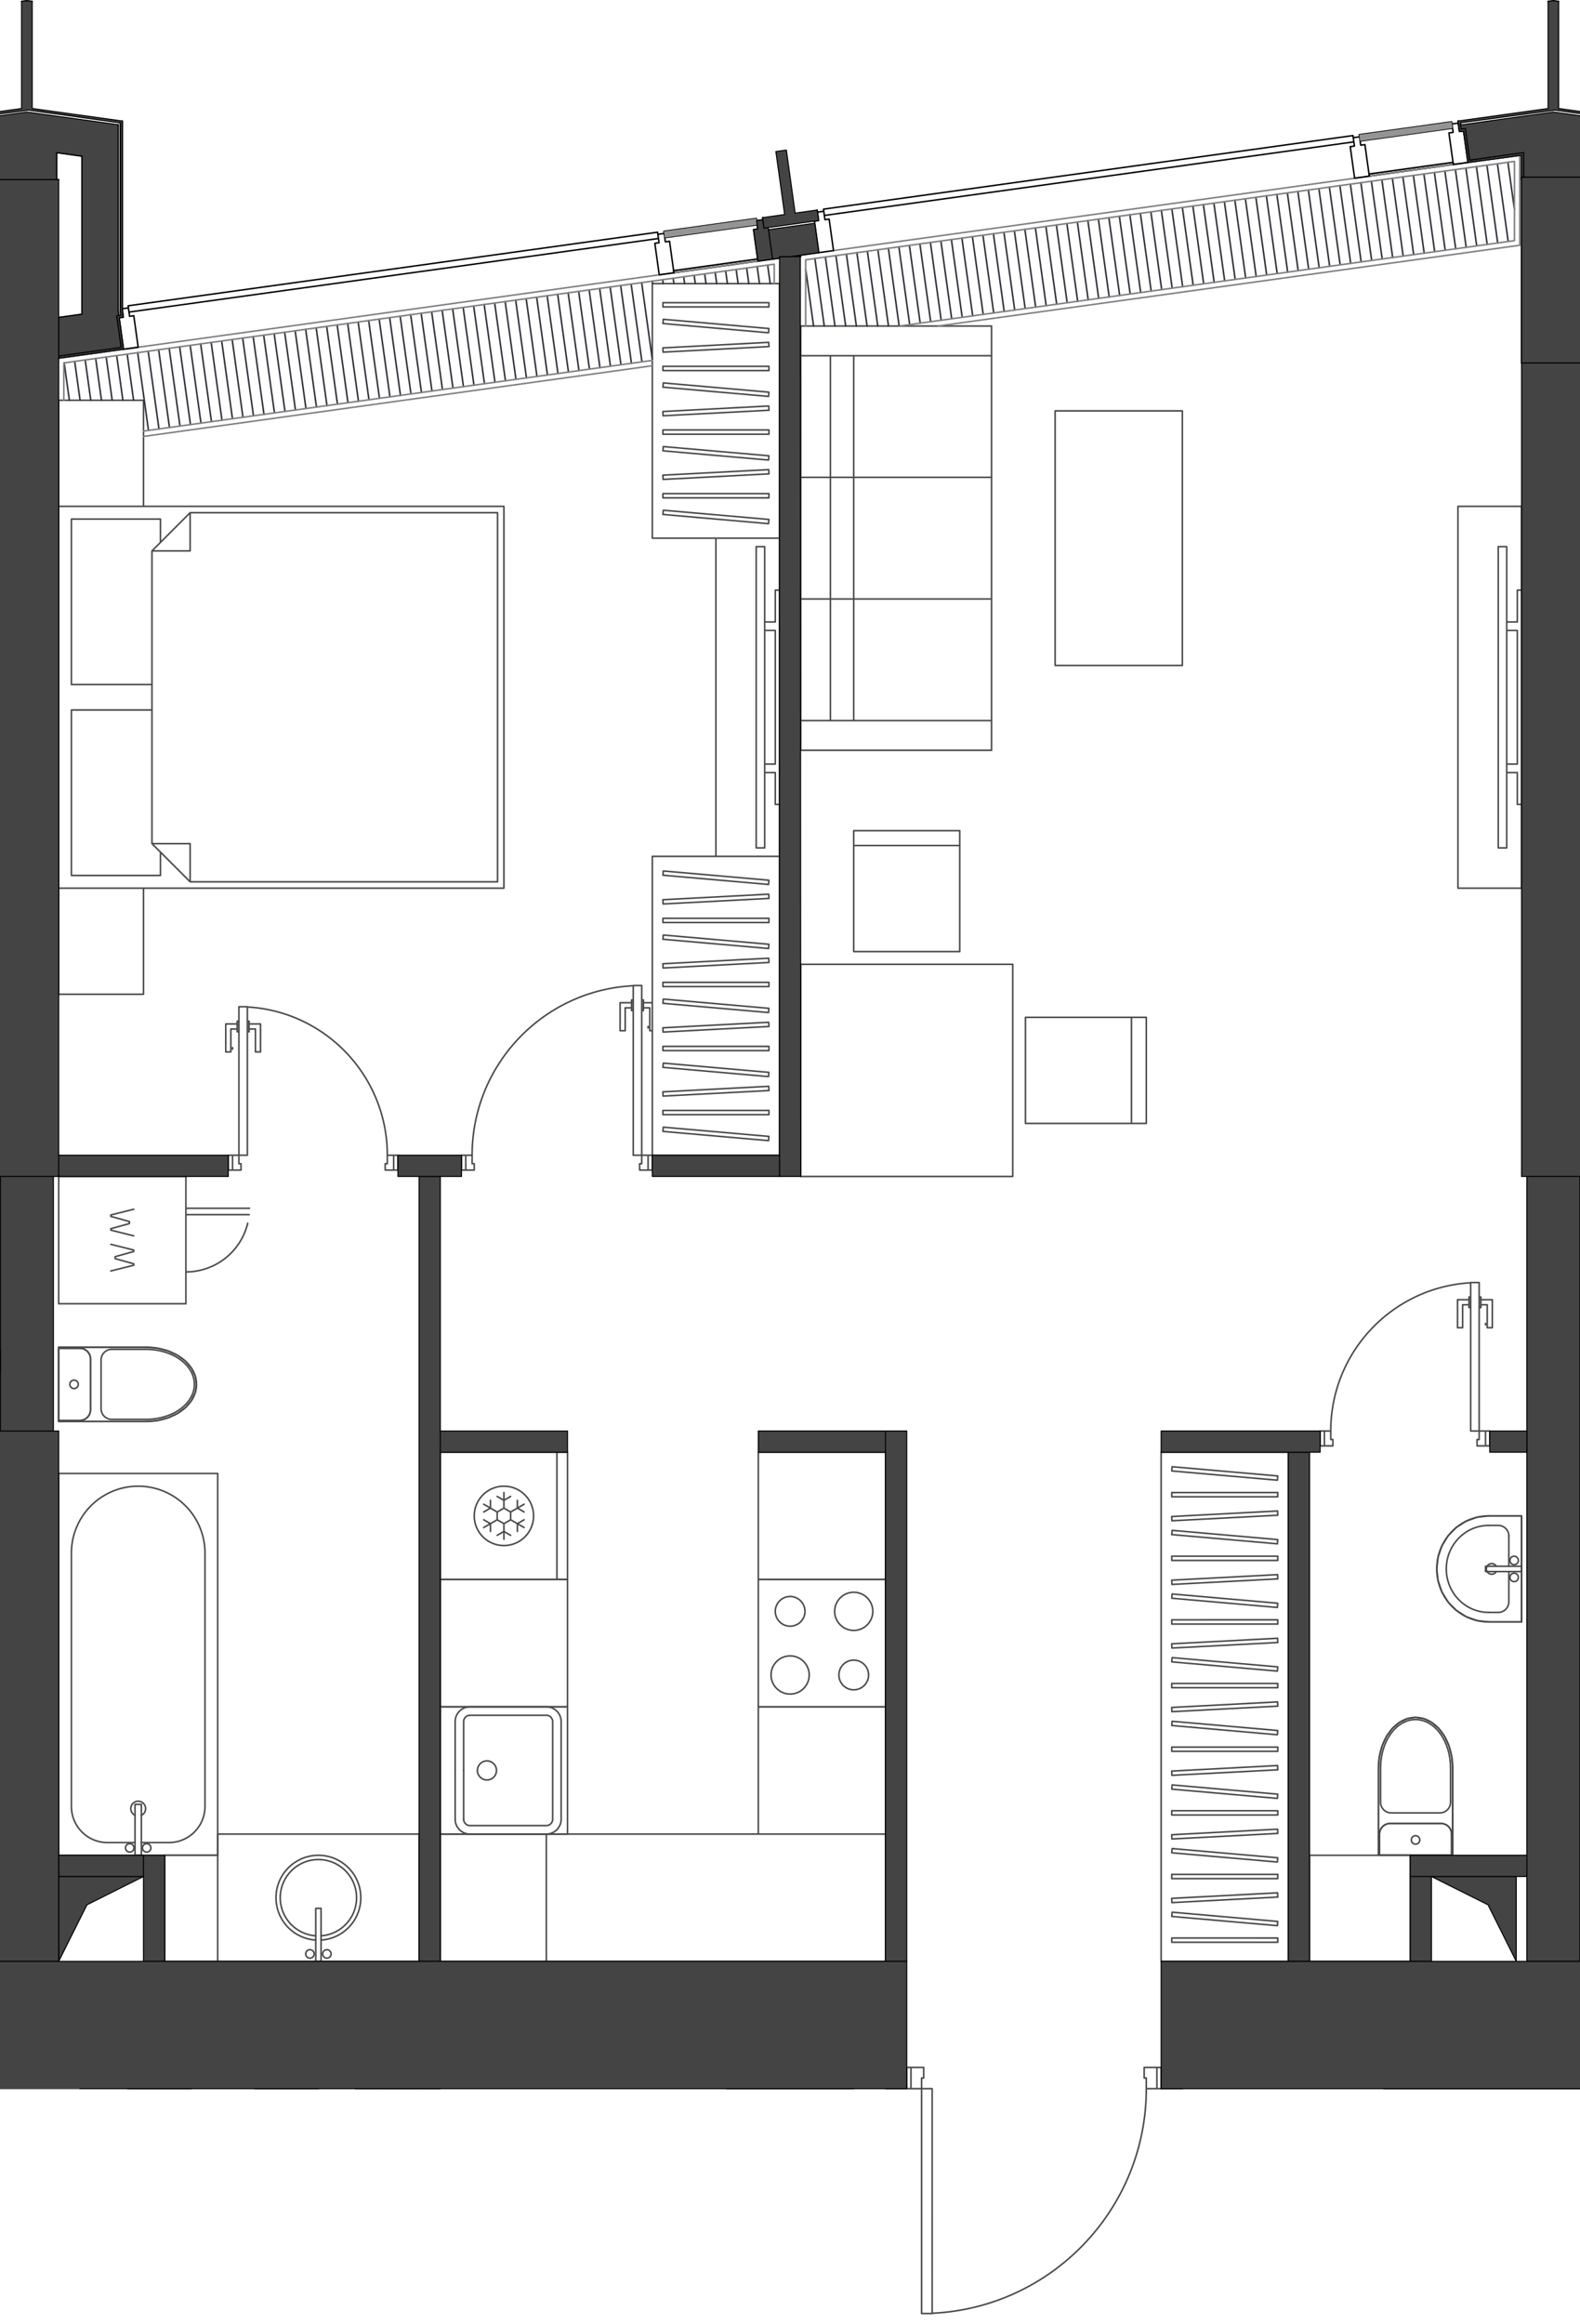 <svg version="1.1" xmlns="http://www.w3.org/2000/svg" xmlns:xlink="http://www.w3.org/1999/xlink" viewBox="301.78 0 151.378 222.508"><path fill="none" d="m389.226 222.508-.51-22.468H301.78V0h151.378v200.04H412.99l-1.429 22.468h-22.336z"></path><path d="M374.418 25.075c.002 0 .001-.004.003-.005l1.405-.195 1.674-.232h1.01a.07.07 0 0 0 .07-.071.07.07 0 0 0-.07-.07l1.742-.242.602-.083h.002l50.73-7.046 1.395-.194c.002 0 .002.003.003.003h.01l8.05-1.119c.002 0 0-.004.003-.004l1.39-.193.002.001h.01l5.052-.702v19.826c0 .011.016.011.021.02v77.928h.508v75.056H307.466v-50.78h-.508v-24.276h.508V34.363l6.15-.855c.003 0 .003.006.006.006h.01l1.409-.196 49.92-6.934 1.396-.194c.002 0 .002.003.003.003h.01l8.048-1.118Z" fill="none"></path><clipPath id="a"><path fill="none" d="m389.226 222.508-.51-22.468H301.78V0h151.378v200.04H412.99l-1.429 22.468h-22.336z"></path></clipPath><g data-name="Layer 7" clip-path="url(#a)"><g data-name="Мебель" fill="none" stroke="#494949" stroke-linecap="round" stroke-linejoin="round" stroke-width=".15"><path d="M319.59 121.788a6.094 6.094 0 0 0 6.095-6.094" stroke-dasharray="0 0 0 0 0 0 8.125 4.062"></path><circle cx="315.833" cy="176.936" r=".406"></circle><path d="M314.716 177.647v-4.875m0 0h.61m-.001 0v4.875m0 0h-.61"></path><circle cx="314.208" cy="176.936" r=".406"></circle><path d="M307.403 177.647h15.235m0 0v-36.562m0 0h-15.235m0 0v36.562m7.313-1.219h-2.64m3.249-2.608a.71.71 0 1 0-.61 0m-6.093-.845a3.453 3.453 0 0 0 3.453 3.453m9.344-27.726a6.398 6.398 0 0 0-12.797 0m14.016 28.945v-36.562m0 0h-15.235m0 36.562v-36.562m15.235 36.562h-15.235m10.563-1.219a3.453 3.453 0 0 0 3.453-3.453m0-24.273v24.273m-12.797 0v-24.273m9.344 27.726h-2.64m-4.876-46.312c0-.56-.455-1.016-1.015-1.016m0 0h-2.032m0 0v6.907m0 0h2.032m0 0c.56 0 1.015-.455 1.015-1.016m0-.001v-4.874m5.332 5.992 1.074-.089 1.02-.263.914-.423.764-.563.575-.674.356-.752.121-.79-.12-.792-.357-.75-.575-.675-.764-.563-.915-.423-1.02-.263-1.073-.09m0 .001h-8.379m0 0v7.11m0-.001h8.38"></path><path d="M310.45 130.116c0-.56-.455-1.016-1.015-1.016m1.015 5.89v-4.874m-1.015 5.891c.56 0 1.015-.455 1.015-1.016m-3.047 1.016V129.1"></path><circle cx="308.876" cy="132.553" r=".406"></circle><path d="M309.435 129.1h-2.032m2.032 6.907h-2.032m8.379.101c2.665 0 4.824-1.591 4.824-3.555s-2.16-3.554-4.824-3.554"></path><path d="M315.782 135.905c2.552 0 4.621-1.5 4.621-3.352s-2.069-3.351-4.62-3.351m-4.317 3.351v-2.335m1.015-1.016c-.56 0-1.015.455-1.015 1.016m-4.063 5.89h8.38m-8.38-7.109h8.38m-8.38 7.109v-7.11m4.063 5.892c0 .56.455 1.015 1.015 1.015m3.301 0h-3.3m-.001-6.703h3.301m-4.316 5.688v-2.337m21.074 52.804a3.656 3.656 0 1 0-.508 0"></path><path d="M332.54 185.764a4.062 4.062 0 1 0-.508 0"></path><circle cx="333.099" cy="187.092" r=".406"></circle><path d="M332.032 187.803v-5.078m0 0h.508m0 0v5.078m0 0h-.508"></path><circle cx="331.474" cy="187.092" r=".406"></circle><path d="M322.638 187.803v-12.187m19.296 0v12.187m-19.296-12.187h19.296m0 12.187h-19.296m19.296 0v-12.187m-19.296 12.187h19.296m-19.296-12.187v12.187m19.296-12.187h-19.296m0 2.031h-5.078m0 0v10.156m0 0h5.078m0 0v-10.156m146.249 0h-15.742m0 0v10.156m0 0h15.742M439.84 174.6h-4.875m0 0c-.56 0-1.015.455-1.015 1.016m0 0v2.031m0 0h6.906m0 0v-2.031m0 0c0-.561-.455-1.016-1.016-1.016m-5.992-5.332v8.379m0 0h7.11m0 0v-8.379m0 0-.09-1.073-.262-1.02-.424-.915-.563-.764-.674-.574-.751-.357-.791-.121-.791.12-.751.358-.674.574-.563.764-.424.915-.263 1.02-.089 1.073"></path><path d="M440.856 175.616c0-.561-.455-1.016-1.016-1.016m-4.875 0h4.875m-4.875 0c-.56 0-1.015.455-1.015 1.016m0 2.031h6.906"></path><circle cx="437.403" cy="176.174" r=".406"></circle><path d="M440.856 175.616v2.031m-6.906-2.031v2.031m7.008-8.379c0-2.664-1.592-4.824-3.555-4.824s-3.555 2.16-3.555 4.824"></path><path d="M440.754 169.268c0-2.552-1.5-4.62-3.351-4.62s-3.352 2.068-3.352 4.62m3.352 4.317h2.336m0 0c.56 0 1.015-.455 1.015-1.016m-6.906 5.078v-8.379m7.11 8.379v-8.379m-7.11 8.379h7.11m-6.907-5.078c0 .56.455 1.016 1.016 1.016m-1.016-4.317v3.3m6.703.001v-3.3m-5.687 4.316h2.336"></path><circle cx="446.848" cy="151.038" r=".406"></circle><path d="M447.56 149.971h-3.454m0 0v.508m0 .001h3.453m.001 0v-.509"></path><circle cx="446.848" cy="149.413" r=".406"></circle><path d="M444.41 155.303h3.15m0 0v-10.156m0 0h-3.15m0 0-1.107.127-1.052.376-.943.605-.788.804-.593.963-.368 1.073-.125 1.13.125 1.13.368 1.074.593.962.788.805.943.604 1.052.376 1.108.127"></path><path d="M444.41 145.147c-2.748 0-4.976 2.274-4.976 5.078s2.228 5.078 4.977 5.078"></path><path d="M444.41 146.061c-2.243 0-4.062 1.865-4.062 4.164s1.819 4.164 4.063 4.164m1.929-4.469v-2.843"></path><path d="M445.135 149.971a.508.508 0 1 0 0 .508m1.205-3.402c0-.561-.454-1.016-1.015-1.016m2.235 9.242h-3.15m3.15-10.156h-3.15m3.15 10.156v-10.156m-2.235 9.243c.56 0 1.015-.455 1.015-1.016m-1.93 1.016h.915m0-8.329h-.914m1.929 7.313v-2.844m-138.937-25.695h12.188m-.001 0v-12.188m0 0h-12.187m0 0v12.188m12.187 0v-12.188m0 0h-12.187m0 0v12.188m0 0h12.188m-.001-8.531h6.064m-6.064-.61v6.094m0-6.094h6.095m-13.284 1.954 1.78-.492m-1.78.632v-.14m2.192.687-2.192-.547m1.779-.823v.191m-1.779-.683 1.78.492m-1.78-.632v.14m2.192-.687-2.192.547m2.192 3.501-1.78.492m1.78-.632v.14m-2.192-.687 2.192.547m-1.779.823v-.191m1.779.684-1.78-.493m1.78.633v-.14m-2.192.686 2.192-.547m112.654 56.498v10.156m0 0h9.61m.038 0v-10.156m0 0h-9.648m-83.281-2.031h12.187m0 0v-12.188m0 0h-12.187m0 0v12.188m0-12.188h12.187m0 0v12.188m-12.187 0h12.187m-12.187-12.188v12.188m1.422-6.094v4.672m.812-4.672v4.672"></path><circle cx="348.434" cy="169.522" r=".914"></circle><path d="M346.81 164.24a.61.61 0 0 0-.61.61m7.922-.61h-7.313m7.922.61a.61.61 0 0 0-.61-.61m.61 9.954v-9.344m-.609 9.953a.61.61 0 0 0 .61-.61m-7.922.61h7.312m-7.922-.609c0 .336.273.61.61.61m-.61-9.954v4.672m7.922 6.094c.785 0 1.422-.637 1.422-1.422m0-9.344c0-.785-.637-1.422-1.422-1.422m-8.734 10.766c0 .785.636 1.422 1.421 1.422m.001-12.188c-.786 0-1.422.637-1.422 1.422m1.422 10.766h7.312m1.422-1.422v-9.344m-1.422-1.422h-7.313m-1.421 1.422v4.672m18.89-57.484v-1.422m0 0h-1.015m0 0v.813m0 0h-.204m.001 0v.609m0 0h1.218m-18.281 0h1.219m0 0v-.61m0 .001h-.203m0 0v-.813m0 0h-1.016m0 0v1.422m17.875 0v-1.422m0 0h-.61m.001 0v.813m0 0h-.204m.001 0v.609m0 0h.812m-17.469-1.422v1.422m0 0h.813m0 0v-.61m0 .001h-.203m0 0v-.813m0 0h-.61m16.86-16.25v16.25m-.818-16.229c-8.646.435-15.432 7.572-15.432 16.229m14.665-14.117h.61m-.61 2.194v-2.194m-.488 2.194h.488m-.488-2.682v2.682m1.098-2.682h-1.097m1.097.752h.162m-.162-1.016v1.016m.162-1.016h-.162m1.746.752h-.609m.609 2.194v-2.194m.244 2.194h-.244m-.609-2.682h.853m-.853.752h-.162m.162-1.016v1.016m-.162-1.016h.162m.447 2.682v-.15m-39 13.759h-1.219m1.219-.609v.609m-.203-.609h.203m-.203-.813v.813m-1.016-.813h1.016m-1.016 1.422v-1.422m16.25 0v1.422m-1.015-1.422h1.015m-1.015.813v-.813m-.204.813h.204m-.204.609v-.61m1.219.61h-1.219m-13.812 0h-.813m.813-.609v.609m-.203-.609h.203m-.203-.813v.813m-.609-.813h.609m-.609 1.422v-1.422m14.828 0h.609m-.609.813v-.813m-.204.813h.204m-.204.609v-.61m.813.61h-.813m.813-1.422v1.422m-14.828-15.641v14.219m14.219 0c0-7.535-5.878-13.761-13.4-14.195m.765 2.109h-.61m.61 2.194V98.53m.487 2.194h-.487m.487-2.681v2.68m-1.096-2.68h1.097m-1.097.751h-.163m.163-1.015v1.015m-.163-1.015h.163m-1.747.751h.61m-.61 2.194V98.53m-.487 2.194h.487m-.487-2.681v2.68m1.096-2.68h-1.097m1.097.751h.163m-.163-1.015v1.015m.163-1.015h-.163m-.446 2.681v-.15m120.452 38.134v-1.422m0 0h-1.015m0 0v.813m0 0h-.203m0 0v.61m0-.001h1.218m-16.25 0h1.22m-.001 0v-.61m0 .001h-.203m0 0v-.813m0 0h-1.016m0 0v1.422m15.844 0v-1.422m0 0h-.61m.001 0v.813m0 0h-.203m0 0v.61m0-.001h.812m-15.437-1.422v1.422m0 0h.812m0 0v-.61m0 .001h-.203m0 0v-.813m0 0h-.61m14.829-14.219v14.22m-.819-14.196c-7.522.434-13.4 6.66-13.4 14.195m12.634-12.086h.61m-.61 2.194v-2.194m-.487 2.194h.487m-.487-2.681v2.681m1.097-2.681h-1.097m1.097.751h.162m-.162-1.015v1.015m.162-1.015h-.162m1.747.751h-.61m.61 2.194v-2.194m.487 2.194h-.487m.487-2.681v2.681m-1.096-2.681h1.096m-1.096.751h-.163m.163-1.015v1.015m-.163-1.015h.162m.447 2.681v-.15m-80.843-32.35h-.813m0 0v16.25m0 0h.813m0 0v-16.25m-38.594 16.25V96.397m.812 14.219h-.812m.812-14.219v14.219m-.812-14.219h.812m118.016 26.406h-.813m0 0v14.22m0-.001h.813m0 0v-14.219M316.34 67.983h-7.718m0 0v15.844m0 0h8.531m0 0v-2.235m0-31.89h-8.53m-.001 0v15.843m0 0h7.719m.812-13.609v-2.234m-1.625-11.375h-8.125m0 0v10.156m0 0h8.125m0 0V38.327m-8.125 10.156v36.562m0 0h42.656m.001 0V48.483m0 0h-42.657m8.125 36.562h-8.125m0 0v10.157m0 0h8.125m0 0V85.045m.812-32.296v28.03m0 .001 3.657 3.656m0 0h29.453m0 0V49.092m0 0h-29.453m0 0-3.656 3.657m-.001 28.031 3.657 3.656m0 0V80.78m0 0h-3.656m-.001-28.031h3.657m0 0v-3.657m0 0-3.656 3.657m86.531 10.968h12.187m.001 0V39.342m0 0h-12.188m0 0v24.375m-19.297 5.282h-2.234m-.001 0h-2.843m18.281 0h-13.203m0-34.938h13.203m-18.281 0h2.844m-.001 0h2.235m0 0V69m13.203-.001V34.06m-18.281 34.939V34.06m2.843 34.939V34.06m15.438.001v-2.844m0 0h-18.281m0 0v2.844m0 0h18.281m-18.281 34.938v2.843m0 0h18.281m0 0V69m0-.001h-18.281m2.843-11.646h2.235m-2.235 0h-2.843m11.172 0h-6.094m2.031 0h11.172M381.34 45.707h2.235m-2.235 23.292h3.23m-3.23-34.938h3.23m-3.23 11.646h-2.843m2.843 23.292h-2.843m2.843-34.938h-2.843m11.172 11.646h-6.094m6.094 23.292h-11.172m11.172-34.938h-11.172m7.109 11.646h11.172m-11.172 23.292h11.172m-11.172-34.938h11.172m44.687 14.422v36.562m0 0h6.094m.001 0V48.483m0 0h-6.095m4.672 24.68v.812m0 0h1.016m0 0v3.047m0 0h.406m.001 0V56.506m0 0h-.407m0 0v3.047m0 0h-1.016m0 0v.813m0 0h1.016m0 0v12.797m0 0h-1.016m-.812-20.821v28.844m0 0h.812m0 0V52.342m0 0h-.812m0 0h.812m0 0v28.844m0 0h-.812m0 0V52.342m-3.86 2.235v-6.094m6.095 0h-6.095m0 36.562v-6.093m6.095 6.093h-6.095m6.095-36.562v36.562m-6.095-6.093V54.577M375.45 28.983v.406m-10.156-.406h10.156m-10.156.407v-.407m10.156.407h-10.156m10.154 2.068-.035.404m-10.083-1.289 10.118.885m-10.153-.481.036-.404m10.082 1.289-10.118-.885m10.159 2.209-.022-.406m-10.121.937 10.143-.531m-10.164.126.021.405m10.121-.937-10.142.532m10.16 1.765v.406m-10.156-.406h10.156m-10.156.406v-.406m10.156.406h-10.156m10.154 2.068-.035.405m-10.083-1.29 10.118.885m-10.153-.48.036-.405m10.082 1.29-10.118-.885m10.159 2.209-.022-.406m-10.121.937 10.143-.531m-10.164.125.021.406m10.121-.937-10.142.531m10.16 1.765v.407m-10.156-.407h10.156m-10.156.407v-.406m10.156.406h-10.156m10.154 2.068-.035.405m-10.083-1.29 10.118.885m-10.153-.48.036-.405m10.082 1.29-10.118-.885m10.159 2.208-.022-.405m-10.121.937 10.143-.532m-10.164.127.021.405m10.121-.937-10.142.531m10.158 4.24-.035.405m-10.083-1.29 10.118.885m-10.153-.481.036-.404m10.082 1.29-10.118-.886m10.155-1.994v.407m-10.156-.407h10.156m-10.156.406v-.406m10.156.406h-10.156m11.172 3.86V27.155m0 0h-12.188m0 0V51.53m0 0h12.188m0 0V27.155m-12.188 0h12.188M364.278 51.53V27.155m0 24.375h12.188m35.14 56.04h-1.422m0 0h-10.156m0-10.157h10.156m0 0h1.422m0 0v10.156m-1.422-10.156v10.156m0-10.156v10.156m-10.156-10.156v10.156m-6.297-28.031v1.422m0 0v10.156m-10.156 0V80.96m0 0v-1.422m0 0h10.156m-10.156 1.422h10.156m-10.156 0h10.156m-10.156 10.156h10.156m-15.234 21.531h20.312m.001 0V92.335m0 0h-20.313m0 0v20.312m-3.043-26.623-.022-.406m-10.121.937 10.143-.531m-10.164.126.021.405m10.121-.937-10.142.532m10.16 1.778v.406m-10.156-.406h10.156m-10.156.406v-.406m10.156.406h-10.156m10.154-4.051-.035.405m-10.083-1.29 10.118.885m-10.153-.481.036-.404m10.082 1.29-10.118-.886m10.153 6.613-.035.405m-10.083-1.29 10.118.885m-10.153-.48.036-.405m10.082 1.29-10.118-.885m10.159 2.221-.022-.406m-10.121.938 10.143-.532m-10.164.126.021.406m10.121-.938-10.142.532m10.16 1.778v.406m-10.156-.406h10.156m-10.156.406v-.406m10.156.406h-10.156m10.154 2.082-.035.404m-10.083-1.29 10.118.886m-10.153-.481.036-.405m10.082 1.29-10.118-.885m10.159 2.221-.022-.405m-10.121.937 10.143-.532m-10.164.126.021.406m10.121-.937-10.142.531m10.16 1.778v.407m-10.156-.407h10.156m-10.156.407v-.407m10.156.407h-10.156m10.154 2.081-.035.405m-10.083-1.29 10.118.885m-10.153-.48.036-.405m10.082 1.29-10.118-.886m10.159 2.221-.022-.405m-10.121.937 10.143-.531m-10.164.126.021.405m10.121-.937-10.142.532m10.158 4.265-.035.405m-10.083-1.29 10.118.885m-10.153-.48.036-.405m10.082 1.29-10.118-.885m10.155-2.007v.406m-10.156-.406h10.156m-10.156.405v-.405m10.156.405h-10.156m11.172 3.886V81.999m0 0h-12.188m0 0v28.617m0 0h12.188m0 0V81.999m-12.188 0h12.188m-12.188 28.617V81.999m0 28.617h12.188m-6.094-59.086v30.469m0 0h6.094m0 0v-30.47m0 .001h-6.094m4.672 21.633v.812m0 0h1.015m.001 0v3.047m0 0h.406m0 0V56.506m0 0h-.407m.001 0v3.047m0 0h-1.016m0 0v.813m0 0h1.015m.001 0v12.797m0 0h-1.016m-.813-20.821v28.844m0 0h.813m0 0V52.342m0 0h-.813m0 0h.813m0 0v28.844m0 0h-.813m0 0V52.342m-3.859 5.282V51.53m6.094 0h-6.094m0 30.469v-6.094m6.094 6.094h-6.094m6.094-30.469v30.469m-6.094-6.094V57.624m43.668 124.148.021.406m10.121-.938-10.142.532m10.163-.125-.02-.406m-10.122.937 10.142-.531m-10.163-5.968.021.405m10.121-.937-10.142.532m10.163-.126-.02-.406m-10.122.937 10.142-.531m-10.163-5.968.021.406m10.121-.938-10.142.532m10.163-.125-.02-.407m-10.122.937 10.142-.53m-10.159 16.515v-.406m10.156.406h-10.156m10.156-.406v.406m-10.156-.406H424.2m-10.156-5.688v-.406m10.156.406h-10.156m10.156-.406v.406m-10.156-.406H424.2m-10.156-5.687v-.407m10.156.407h-10.156m10.156-.407v.407m-10.156-.407H424.2M414.045 183.5l.036-.404m10.082 1.29-10.118-.885m10.153.48-.035.405m-10.083-1.29 10.118.885m-10.153-6.574.036-.405m10.082 1.29-10.118-.885m10.153.48-.035.405m-10.083-1.29 10.118.885m-10.153-6.574.036-.405m10.082 1.29-10.118-.885m10.153.481-.035.404m-10.083-1.29 10.118.886m-10.158-8.303.021.406m10.121-.937-10.142.531m10.163-.126-.02-.405m-10.122.937 10.142-.532m-10.159 4.329v-.406m10.156.406h-10.156m10.156-.406v.406m-10.156-.406H424.2m-10.156-5.688v-.406m10.156.406h-10.156m10.156-.406v.406m-10.156-.406H424.2m-10.155 4.026.036-.405m10.082 1.29-10.118-.886m10.153.481-.035.405m-10.083-1.29 10.118.885m-10.153-6.574.036-.405m10.082 1.289-10.118-.884m10.153.48-.035.405m-10.083-1.291 10.118.886m-10.158-2.208.021.405m10.121-.937-10.142.532m10.163-.126-.02-.406m-10.122.937 10.142-.531m-10.159-1.766v-.406m10.156.406h-10.156m10.156-.406v.406m-10.156-.406H424.2m-10.155-2.068.036-.405m10.082 1.29-10.118-.885m10.153.48-.035.405m-10.083-1.29 10.118.885m-10.158-2.208.021.405m10.121-.937-10.142.532m10.163-.126-.02-.406m-10.122.938 10.142-.532m-10.159-1.765v-.406m10.156.406h-10.156m10.156-.406v.406m-10.156-.406H424.2m-10.155-2.069.036-.405m10.082 1.29-10.118-.885m10.153.481-.035.404m-10.083-1.29 10.118.886m-10.158-2.209.021.406m10.121-.937-10.142.531m10.163-.126-.02-.405m-10.122.937 10.142-.532m-10.158-4.24.036-.404m10.082 1.29-10.118-.886m10.153.481-.035.405m-10.083-1.29 10.118.885m-10.154 1.995v-.407m10.156.407h-10.156m10.156-.407v.406m-10.156-.406H424.2m-11.172-3.86v48.75m0 0h12.187m0 0v-48.75m0 0h-12.187m0 0v48.75m12.187 0h-12.187m12.187-48.75v48.75m0-48.75h-12.187m-69.062 0v12.188m0-.001h12.187m0 0v-12.187m0 0h-12.187"></path><circle cx="350.059" cy="145.147" r="2.844"></circle><path d="m350.06 143.658.644-.373m-.644.373-.646-.373m.646 1.117v-1.49m0 3.725.644.372m-.644-.372-.646.372m.646-1.117v1.49m1.29-1.49v.745m0-.745.644-.372m-1.29 0 1.29.744m-.644-1.862v-.744m0 .744.644.373m-1.29 0 1.29-.745m-3.224.372v-.744m0 .744-.646.373m1.29 0-1.29-.745m1.29.745v.745m.646-1.118-.646.373m1.29 0-.645-.373m.645 1.118v-.745m-.644 1.117.644-.372m-1.29 0 .645.372m-1.289 0v.745m0-.745-.646-.372m1.29 0-1.29.744m7.014 4.976v-12.187m19.296 12.187v12.188m0 0h12.188m0 0v-12.187m0-.001h-12.188"></path><circle cx="383.575" cy="160.381" r="1.422"></circle><circle cx="377.481" cy="160.381" r="1.828"></circle><circle cx="383.575" cy="154.288" r="1.828"></circle><circle cx="377.481" cy="154.288" r="1.422"></circle><path d="M386.622 139.053h-12.188m0 0v12.188m0-.001h12.188m0 0v-12.187m-32.5 48.75h32.5m0 0v-12.187m0 0h-32.5m0 0v12.187m2.031-36.563h-12.187m0 0v12.188m0 0h12.187m0 0v-12.187m30.469 12.187h-12.188m0 0v12.188m0 0h12.188m0 0v-12.188m-42.656 12.188v12.187m0 0h10.156m0 0v-12.187m0 0h-10.156"></path></g><g data-name="Layer 6"><g data-name="Layer 2" fill="none" stroke-linecap="round" stroke-linejoin="round"><path d="m308.426 38.327-.497-3.582m1.523 3.582-.517-3.722m1.542 3.722-.536-3.861m1.561 3.86-.555-4m1.58 4-.574-4.14m1.6 4.14-.595-4.28m1.62 4.28-.614-4.42m2.04 7.305-1.034-7.444m2.04 7.304-1.034-7.444m2.04 7.305-1.034-7.444m2.04 7.304-1.034-7.444m2.04 7.304-1.034-7.444m2.04 7.305L320 33.068m2.04 7.305-1.034-7.444m2.04 7.304-1.034-7.444m2.04 7.304-1.034-7.444m2.04 7.305-1.034-7.444m2.04 7.304-1.034-7.444m2.04 7.304-1.034-7.444m2.04 7.305-1.034-7.445m2.04 7.305-1.034-7.444m2.04 7.304-1.034-7.444m2.04 7.304-1.034-7.444m2.04 7.305-1.034-7.444m2.04 7.304-1.034-7.444m2.04 7.304-1.034-7.444m2.04 7.305-1.034-7.445m2.04 7.305-1.034-7.444m2.04 7.304-1.034-7.444m2.04 7.304-1.034-7.444m2.04 7.305-1.034-7.445m2.04 7.305-1.034-7.444m2.04 7.304-1.034-7.444m2.04 7.304-1.034-7.444m2.04 7.305-1.034-7.444m2.04 7.304-1.034-7.444m2.04 7.304-1.034-7.444m2.04 7.305-1.034-7.445m2.04 7.305-1.034-7.444m2.04 7.304-1.034-7.444m2.04 7.304-1.034-7.444m2.04 7.305-1.034-7.444m2.04 7.304-1.034-7.444m2.04 7.304-1.034-7.444m2.04 7.305-1.034-7.445m2.04 7.305-1.034-7.444m2.04 7.304-1.034-7.444m2.04 7.304-1.034-7.444m2.04 7.305-1.034-7.444m2.04 7.304-1.034-7.444m2.04 7.304-1.034-7.444m2.04 7.305-1.034-7.445m2.04 7.305-1.034-7.444m2.04 7.304-1.034-7.444m2.04 7.304L362.25 27.2m2.028 7.214-1.022-7.354m1.039.095-.033-.234m1.058.234-.052-.374m1.078.374-.072-.514m1.097.514-.09-.653m1.115.653-.11-.793m1.136.793-.13-.933m1.155.933-.149-1.073m1.175 1.073-.169-1.212m1.194 1.212-.188-1.352m1.213 1.352-.207-1.492m1.233 1.492-.227-1.631m1.252 1.63-.246-1.77m4.398 5.833-.756-5.448m1.78 5.448-.896-6.464m1.922 6.464-.916-6.603m1.942 6.603-.936-6.743m1.961 6.743-.955-6.882m1.98 6.882-.974-7.022m2 7.022-.994-7.162m2.019 7.162-1.013-7.301m2.038 7.301-1.032-7.44m2.039 7.304-1.033-7.444m2.039 7.304-1.033-7.444m2.039 7.305-1.033-7.445m2.039 7.305-1.033-7.444m2.039 7.304-1.033-7.444m2.039 7.305-1.033-7.444m2.039 7.304-1.033-7.444m2.039 7.305-1.033-7.445m2.039 7.305-1.033-7.444m2.039 7.305-1.033-7.445m2.039 7.305-1.033-7.444M400 29.545l-1.033-7.444m2.039 7.305-1.033-7.444m2.039 7.304-1.033-7.444m2.039 7.305-1.033-7.445m2.038 7.305-1.032-7.444m2.038 7.304-1.033-7.444m2.04 7.305-1.034-7.444m2.04 7.304-1.034-7.444m2.04 7.305-1.034-7.445m2.04 7.305-1.034-7.444m2.04 7.304-1.034-7.444m2.04 7.305-1.034-7.444m2.04 7.304-1.034-7.444m2.04 7.305-1.034-7.445m2.04 7.305-1.034-7.444m2.04 7.305-1.034-7.445m2.04 7.305-1.034-7.444m2.04 7.304-1.034-7.444m2.04 7.305-1.034-7.445m2.04 7.305-1.034-7.444m2.04 7.305-1.034-7.445m2.04 7.305-1.034-7.444m2.04 7.304-1.034-7.444m2.04 7.305-1.034-7.444m2.04 7.304-1.034-7.444m2.04 7.305-1.034-7.445m2.04 7.305-1.034-7.444m2.039 7.304-1.033-7.444m2.039 7.305-1.033-7.444m2.039 7.304-1.033-7.444m2.039 7.305-1.033-7.445m2.039 7.305-1.033-7.444m2.039 7.304-1.033-7.444m2.039 7.305-1.033-7.444m2.039 7.304-1.033-7.444m2.039 7.305-1.033-7.445m2.039 7.305-1.033-7.444m2.039 7.305-1.033-7.445m2.039 7.305-1.033-7.444m2.039 7.304-1.033-7.444m2.039 7.305-1.033-7.445m2.039 7.305-1.033-7.444m2.039 7.305-1.033-7.445m2.039 7.305-1.033-7.444m2.039 7.304-1.033-7.444m2.039 7.305-1.033-7.444m2.039 7.304-1.033-7.444m1.635 4.397-.63-4.537" stroke="#2f313b" stroke-width=".15"></path><path stroke="#000001" stroke-width=".142" d="m451.114.134-.508-.06m0-.001-.507.06m-8.634 11.454.14 1.006m0 0 .402-.056m0 0 .42 3.018m-.001 0 5.133-.713m.001 0v2.356m0 0h.202m0 0v-2.59m0 0-5.163.718m.001 0-.42-3.018m0 0-.402.055m0 0-.084-.603M304.865.134l-.509-.06m0 0-.507.06m9.445 11.63V29.71m0 .001.066.478m0 .001-.402.055m0 0 .42 3.018m0 0-5.975.83m0 0v.205m0 0 6.204-.862m0 0-.418-3.007m0 0 .402-.056m-.001 0-.093-.676m0 0v-18.11"></path><path stroke="#000001" stroke-width=".15" d="m441.722 11.961.056.402m0 0 .402-.055m0 0 .42 3.018m0 0 5.162-.718m0 0v2.59m0 0h5.688M312.958 30.245l.201-.028m.001 0-.07-.492m0 0V11.94m-11.577 5.258h5.687m0 0v-2.59m0 .001 2.438.338m0 0v15.144m0 0-2.235.31m0 .001v3.69m0 .001 5.975-.83m0 0-.42-3.018m120.013-13.38 8.05-1.118m-.001 0-.027-.2m0-.001-8.05 1.118m.001 0 .027.201m-66.624 9.254L374.395 25m0 0-.028-.2m0 0-8.048 1.117m.001 0 .027.202"></path><path stroke="gray" stroke-width=".15" d="M307.896 34.75v3.577m7.632 2.95 48.75-6.77m11.68-7.352v-1.858m0 0-68.062 9.453m0 0 68.062-9.453m0 0v1.858m-11.68 7.351-48.75 6.771m-7.632-2.95V34.75m7.632 7.04 48.75-6.77m12.188-10.307-69.063 9.592m68.555-9.008v1.858m-11.68 7.351-48.75 6.771m-7.632-2.95V34.75m0 0 68.062-9.453m3.012-.421v6.341m8.98 0 58.928-8.176m0-.001v-7.587m0 0-67.908 9.423m0 0 67.908-9.423m0 0v7.588m0-.001-58.928 8.177m-8.98 0v-6.341m-.508-.44v.136m13.183 6.645 55.741-7.734m0 0V14.87m0 0-65.749 9.123m65.241-8.54v7.588m0-.001-58.928 8.177m-8.98 0v-6.341m0 0 67.908-9.423"></path><path stroke="#000001" stroke-width=".142" d="m364.782 22.235-50.725 7.045m0 0 .083.603m0 0 50.726-7.045m0 0-.084-.603m0 0 .084.603m-50.726 7.045-.083-.603m117.35-16.299-50.73 7.046m0 0 .084.604m-.001-.001 50.73-7.045m0 0-.083-.604m0 0 .083.604m-50.73 7.045-.083-.603m60.271-7.756-.084-.603m0 0-8.854 1.23m0-.001.084.604m0-.001 8.854-1.229m-66.626 9.254-.083-.604m0 0-8.853 1.23m0-.001.084.604m0 0 8.852-1.23m66.698-5.777 1.409-.195m0 0-.42-3.018m.001 0-.403.056m0 0-.111-.805m0 0-.604.084m0 0 .112.805m0 0-.403.055m0 .001.42 3.017m-76.501 7.549.419 3.018m0 0 1.408-.195m0 0-.419-3.018m0-.001-.402.057m0 0-.112-.805m0 0-.604.084m0 0 .112.804m0 0-.402.056m9.456-1.313.42 3.018m-.001-.001 1.408-.195m-.821-2.962-.112-.804m0 0-.603.083m0 0 .111.805m0 0-.402.056m57.168-7.94.42 3.018m-.001-.001 1.408-.195m0 0-.419-3.018m0 0-.402.056m0 0-.112-.804m0 0-.603.083m0 0 .111.805m0 0-.402.056m-56.302 6.794.14 1.006m.821 2.962 4.427-.614m0-.001-.392-2.816m.375-.257-.14-1.006M313.19 30.425l.42 3.018m0 0 1.408-.195m0 0-.42-3.018m.001 0-.403.056m0 0-.112-.805m0 0-.603.084m-.001 0 .113.805m0 0-.403.055m66.62-9.252.42 3.018m0-.001 1.408-.195m0 0-.42-3.018m.001 0-.403.056m0 0-.111-.805m0 0-.604.084m0 0 .112.805m0 0-.403.056m73.843-4.197h-6.094m.001 0v17.773m0 .001h6.093m-75.156-10.178h-2.031m77.187 10.178h-6.094M307.403 17.198h-6.093"></path><path stroke="#494949" stroke-width=".15" d="M388.653 197.96v2.03m0 0h1.422m0 0v-1.015m0 0h.203m0 0v-1.016m0 .001h-1.625m24.375 0h-1.625m0 0v1.015m0 0h.203m0 0v1.016m0-.001h1.422m0 0v-2.03m-23.968 0v2.03m0 0h1.015m0 0v-1.015m0 0h.203m0 0v-1.016m0 .001h-1.219m23.563 2.03v-2.03m0 0h-1.22m.001 0v1.015m0 0h.203m0 0v1.016m0-.001h1.016m-22.547 21.532V199.99m1.02 21.508c11.482-.545 20.511-10.013 20.511-21.507M307.403 216.24v1.626m0 0h1.016m0 0v-.203m0 0h1.016m0 0v-1.422m0-.001h-2.032m2.032.407h-2.032m0 0v1.219m0 0h1.016m0 0v-.203m0 0h1.016m0 0v-1.016m21.507 21.526c-.545-11.481-10.013-20.51-21.507-20.51m58.34-5.485-11.262 1.986m11.107-2.866.155.88m-11.417 1.106 11.262-1.986m-11.107 2.866-.155-.88m11.417-2.365h1.138m-1.138.365v-.365m0 1.259v-.894m1.138.894h-1.138m1.138-1.259v1.26m-13.711-.001v-1.26m1.138 1.26h-1.138m1.138-.894v.894m0-1.259v.365m-1.138-.365h1.138m11.435 0h1.138m-1.138.365v-.365m0 1.259v-.894m1.138.894h-1.138m1.138-1.259v1.26m-12.573-.001h-1.138m1.138-.894v.894m0-1.259v.365m-1.138-.365h1.138m-1.138 1.259v-1.26m-44.752.651v.61m0-.001h.813m0 0v-.61m0 .001h-.813m.203 0v.61m0-.001h.61m0 0v-.61m0 .001h-.61m24.375 0h.813m-.813.609v-.61m.812.61h-.812m.812-.609v.61m-.812-.61h.61m-.61.609v-.61m.61.61h-.61m.61-.609v.61m8.328-.001-5.278 3.047m-.816-3.047c0 1.07.282 2.12.816 3.047m51.387 6.297h1.016m-.001 0V199.99m0 0h-1.015m0 0v21.532m-67.11-7.28.07-.4m0 0-11.702-2.064m0 0-.07.4m0 0 11.702 2.064m12.063-2.064-11.702 2.064m11.632-2.464.07.4m-11.773 1.664 11.703-2.064m-11.632 2.464-.07-.4"></path></g><g data-name="Layer 4"><path fill="#444" stroke="#000001" stroke-miterlimit="10" stroke-width=".1" d="m453.653 34.298 6.203-.862-.415-3.01.399-.056-.093-.688V11.587l-8.633-1.2V.135l-.508-.06-.507.06v10.254l-8.634 1.199.142 1.003.409-.01.413 2.974 5.13-.684v2.106h.203v-2.368l-5.163.718-.419-3.018-.402.055-.056-.607 9.02-1.215 8.801 1.222v17.948l.067.478-.402.056.42 3.018-5.975.83v.205zm-146.25 0 6.204-.862-.416-3.01.4-.056-.094-.688V11.587l-8.632-1.2V.135l-.509-.06-.507.06v10.254l-8.633 1.199.142 1.003.4-.053.419 3.018 5.133-.713v2.356h.203v-2.59l-5.163.718-.42-3.018-.401.056-.056-.608 9.02-1.215 8.8 1.223V29.71l.067.478-.402.056.42 3.018-5.975.83v.205z"></path><path fill="#444" stroke="#000001" stroke-miterlimit="10" stroke-width=".1" d="m453.653 34.093 5.974-.83-.42-3.018.202-.028-.069-.492V11.94l-8.734-1.213-8.884 1.234.056.402.402-.055.42 3.018 5.162-.718v2.368h5.688v-2.368l2.438.339v15.144l-2.235.31v3.692zm-146.25 0 5.975-.83-.42-3.018.201-.028-.068-.492V11.94l-8.734-1.213-8.884 1.234.056.403.402-.056.419 3.018 5.163-.717v2.59h5.687v-2.59l2.438.338v15.144l-2.235.31v3.692z"></path><path fill="#949494" d="m432.01 12.898 8.854-1.23.083.603-8.853 1.23zm-66.624 9.252 8.853-1.229.083.604-8.853 1.23z"></path><path fill="#444" stroke="#000001" stroke-miterlimit="10" stroke-width=".1" d="m374.395 25 1.408-.195-.419-3.018-.402.056-.14-.8-.575.08.111.804-.402.056.411 2.964.008.054z"></path><path fill="#444" fill-rule="evenodd" stroke="#000001" stroke-miterlimit="10" stroke-width=".1" d="M447.051 187.803v-8.125h-8.125l5.417 2.709.17.338 2.538 5.078zm-139.648 0 2.709-5.416 5.416-2.709h-8.125v8.125zm126.953 22.344 2.54-7.617 7.616-2.54h-10.156v10.157zm-120.351-4.063 2.031-4.062 4.063-2.031h-6.094v6.093zm12.187 0 2.032-4.062 4.062-2.031h-6.094v6.093zm11.68 4.063 1.354-8.802 2.708-1.354h-4.062v10.156z"></path><path fill="#444" stroke="#000001" stroke-miterlimit="10" stroke-width=".1" d="m453.65 34.75.003-.002V16.976h-6.094v17.773h6.092zM341.934 187.803h2.032v-75.156h-2.032v75.156zm34.532-75.156h2.03l-.034-88.075h-1.996v88.075zm-60.938 75.156h2.032v-10.156h-2.032v10.156zm-4.3-8.125h4.3v-2.03h-8.125v2.03h3.825zm101.8 32.5h2.031v-12.187h-2.031v12.187zm-26.406-12.188h2.031v10.157h-2.031z"></path><path fill="#444" stroke="#000001" stroke-miterlimit="10" stroke-width=".1" d="M447.56 112.647h6.093l-.002-77.898h-6.092v77.898zm-146.25 0h6.093V17.198h-6.093v95.449zm.507 0h5.079v24.375h-5.079zm146.25 0h5.078v75.156h-5.078zM303.34 187.803h4.063v-50.78h-6.093v50.78h2.03zm121.875 0h2.032v-48.75h-2.032v48.75zm-38.593-50.781h2.031v50.781h-2.031zm57.89 42.656h3.555v-2.03h-11.172v2.03h7.618zm-7.617 8.125h2.031v-8.125h-2.03v8.125zm-62.461-50.781h12.188v2.031h-12.188zm-30.299 2.031h12.018v-2.03h-12.187v2.03h.169zm44.518 73.125v-2.031h-5.078v2.031h5.078zm64.492 0h3.555v-12.187h-12.188v12.187h8.633zm-79.102 0h9.532v-12.187h-12.188v12.187h2.656zm-32.109-12.188h2.032v10.157h-2.032zm-6.094 0h2.032v10.157h-2.031z"></path></g><g data-name="Layer 3" fill="#444" stroke="#000001" stroke-linecap="round" stroke-linejoin="round" stroke-width=".1"><path d="m374.982 21.843 5.23-.726-.139-1.006-2.112.293-.839-6.036-1.006.14.839 6.036-2.113.293.14 1.006zm.43.146.379 2.724.012.092.663-.092v-.14h1.015l2.748-.384-.39-2.815-4.427.615zm-29.415 90.658v-2.031h-6.094v2.031h6.094zm-22.344 0v-2.031h-16.25v2.031h16.25zm52.813 0v-2.031h-12.188v2.031h12.188zm-79.219 85.313v18.28h12.188v-4.062h1.015v-2.031h-1.015V199.99h79.218v-12.188h-91.406v10.156zm159.453 4.062v8.125l2.031-8.125 58.906-2.031h29.453v-12.188H413.028v12.188H456.7v2.03zm-87.787 8.125h2.474v2.031h-2.474z"></path><path d="M335.84 210.147h2.032v2.031h-2.031zm8.126 2.031h11.236v-2.031h-11.236v2.031zm100.546 0v-2.031H415.06v2.031h29.453zM301.31 131.335h.507v-2.032h-12.695v2.032h12.188zm111.718 5.687h15.234v2.031h-15.234zm34.532 2.031h.507v-2.03h-3.555v2.03h3.047z"></path></g></g></g></svg>